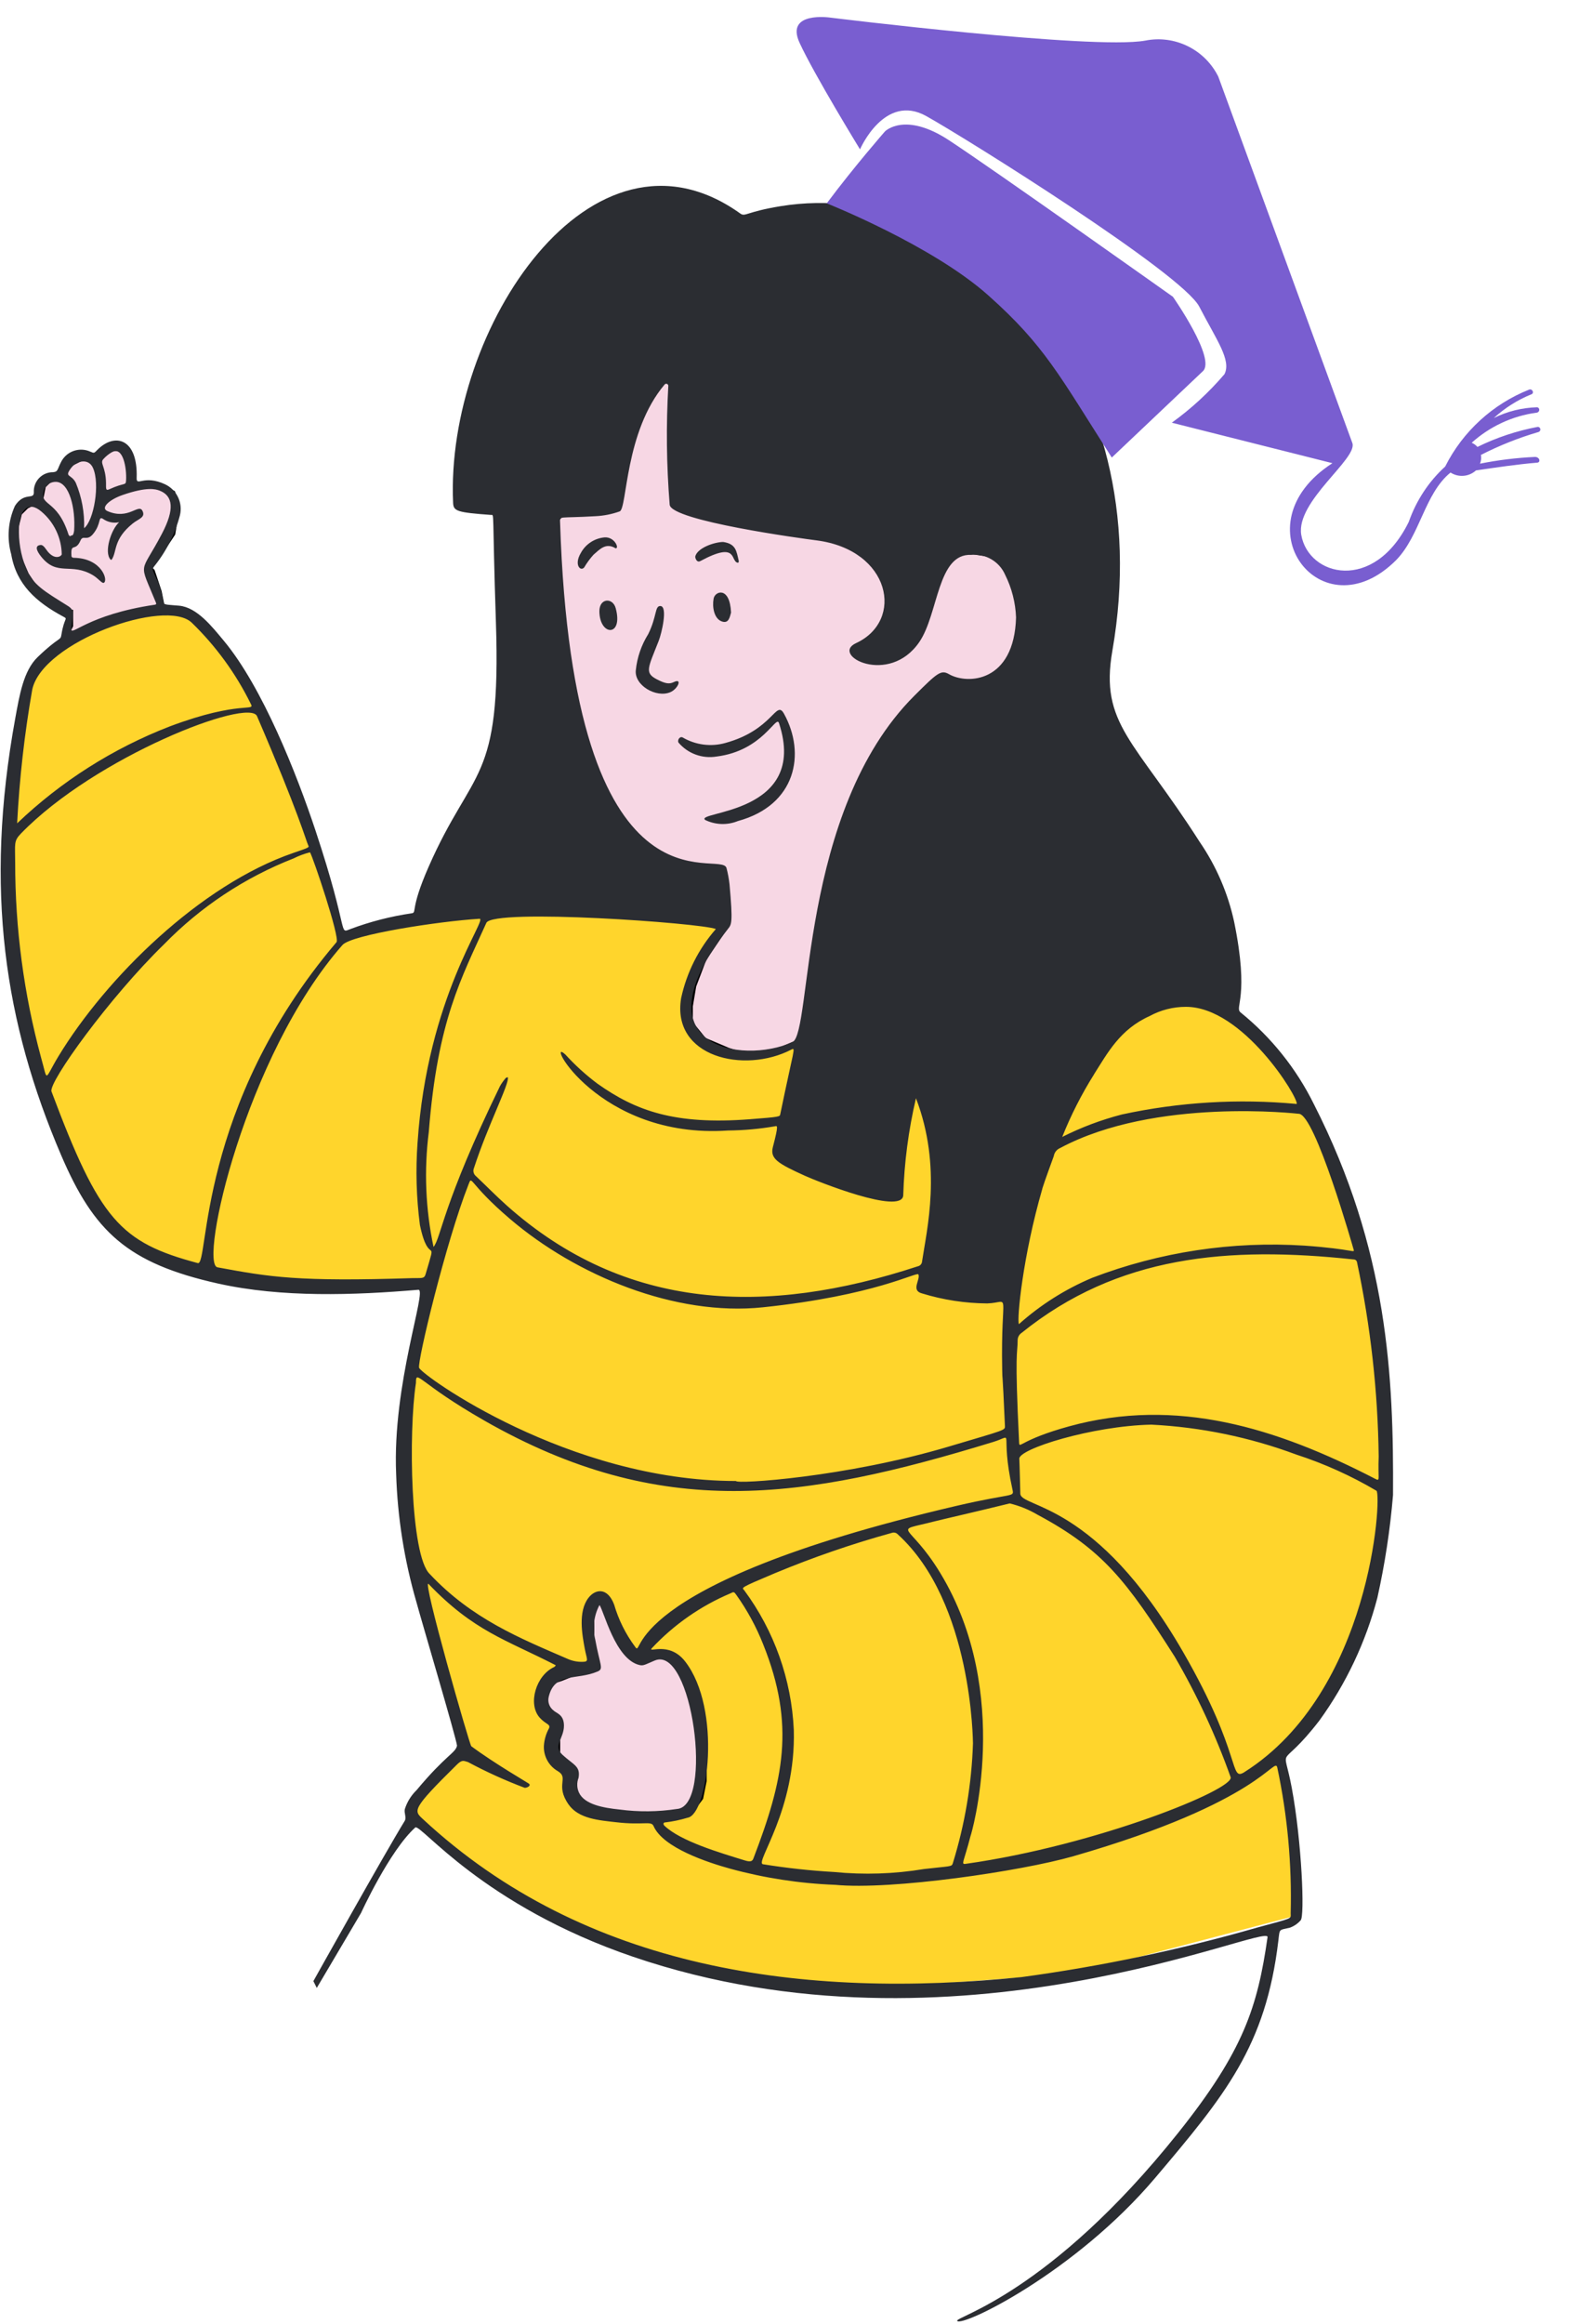 <?xml version="1.0" encoding="UTF-8"?> <svg xmlns="http://www.w3.org/2000/svg" width="342" height="503" viewBox="0 0 342 503" fill="none"><path d="M120 141.083V113.328L122.217 110.407L132.565 109.676L133.304 106.755L135.522 95.069L142.913 79L146.609 80.461V97.26L147.348 109.676L168.043 114.059H183.565C185.043 114.059 189.478 117.711 190.957 119.172C192.435 120.632 194.652 127.206 194.652 128.667C194.652 129.835 193.667 134.023 193.174 135.971L187.261 141.083H193.174C194.357 141.083 196.623 139.623 197.609 138.892L202.043 128.667L204.261 122.093L208.696 119.172L218.304 120.632C219.29 122.58 221.261 126.622 221.261 127.206C221.261 127.79 221.754 132.319 222 134.51L221.261 140.353L218.304 146.196L214.609 148.387H210.174L204.261 147.657L198.348 153.5L192.435 160.804L185.783 173.221L182.087 183.446L177.652 203.897L176.174 216.314L173.957 225.078L168.783 227.27L164.348 228H159.913L157.696 227.27L152.522 225.078L149.565 221.426V217.775L150.304 213.392L152.522 207.549L156.957 200.975L154.739 190.02L134.783 181.985L125.174 163.725L120 141.083Z" fill="#F7D7E4" stroke="black"></path><path d="M70.599 192.4L73.549 203.4L83.876 200.467L92.728 198.267L103.054 197.533H113.381H127.396L145.099 198.267L156.901 199.733L153.95 204.133L151 209.267L148.787 214.4L148.049 218.8L149.525 223.933L154.688 227.6L159.114 228.333H163.54L168.703 227.6L173.129 226.133L168.703 249.6L184.193 256.933L193.782 258.4L196.733 235.667H198.946L201.896 246.667L202.634 265L199.683 278.2L218.861 279.667L228.45 245.2L236.564 229.067L240.99 223.2L245.416 220.267L251.317 216.6H257.955L263.119 218.067L269.02 221.733L274.183 226.133L280.084 234.2L285.248 243.733L290.411 256.933L296.312 275.267L298.525 291.4L300 307.533V317.8L299.262 328.8L298.525 339.067L292.624 356.667L286.723 367.667L281.559 374.267L277.134 379.4L278.609 385.267L280.822 402.133V414.6L241.728 424.867L224.025 427.8L204.109 429.267L188.619 430L172.391 428.533L163.54 427.8L153.95 425.6L146.574 424.133L139.936 421.933L131.822 419L122.233 415.333L114.856 410.933L108.955 408L101.579 402.867L94.203 397L89.04 392.6V389.667L94.203 384.533L97.891 380.867L100.842 377.933L98.629 370.6L95.678 362.533L90.515 341.267L88.302 328.8L87.564 317.067V306.8L89.777 292.867L92.728 277.467L77.975 278.2L58.059 277.467L44.782 275.267L38.144 273.8L28.555 269.4L24.866 266.467L21.178 261.333L17.49 256.2L14.54 249.6L11.589 242.267L7.901 233.467L4.213 218.067L3.475 210L2 200.467V191.667V185.8V177.733L4.213 156.467L5.688 149.867L6.426 146.2L7.901 144.733L10.851 141.8L14.54 138.867L19.703 136.667L25.604 134.467L29.292 133H34.455H38.144L41.094 133.733L43.307 135.2L49.946 143.267L55.846 154.267L58.059 159.4L66.173 179.933L70.599 192.4Z" fill="#FFD52C"></path><path d="M134.851 354.486L137.802 358.174L140.015 358.911L141.49 358.174H144.441L147.392 359.649L149.605 363.337L151.081 369.975C151.573 371.696 152.556 375.285 152.556 375.875V381.038V385.463L151.819 389.151L149.605 392.101L148.13 392.839L141.49 393.576L133.375 392.839L128.949 392.101L126.736 391.364L125.26 389.889L124.522 388.414V386.201L123.785 383.251L122.309 382.513L120.834 380.3V378.088V375.138V372.925L119.358 371.45L117.883 369.975V367.024L119.358 364.074L121.571 363.337L125.26 361.862L128.949 360.387L128.211 354.486V350.061L128.949 347.111L130.424 346.373L131.9 347.111L133.375 350.798L134.851 354.486Z" fill="#F7D7E4" stroke="black"></path><path d="M19.027 136.17L15.339 139.121L14.601 136.908L15.339 135.433V132.483H14.601L13.126 131.745L8.699 128.795L5.748 124.369L3.535 119.207V114.044L4.273 111.094L5.748 109.618L7.224 108.881H8.699L9.437 105.193L10.912 103.718L13.863 102.98L14.601 100.768L17.552 99.293H21.241L24.192 97.08H27.143L28.618 101.505V105.193H30.831H34.52L37.471 106.668L38.209 108.881V111.094L37.471 115.519L34.52 119.944L32.307 122.894L33.044 123.632L34.52 128.057L35.258 131.745L25.667 133.958L19.027 136.17Z" fill="#F7D7E4" stroke="black"></path><path d="M284.584 239.002C280.783 231.299 275.353 224.512 268.676 219.109C267.352 217.955 270.658 215.932 267.313 199.552C265.971 193.343 263.432 187.455 259.837 182.219C245.76 160.193 238.159 156.754 240.929 140.867C251.372 80.975 210.256 37.936 169.063 44.628C161.649 45.834 161.425 46.987 160.348 46.221C128.201 23.216 96.425 71.257 98.141 108.873C98.224 110.642 99.026 110.916 106.337 111.453C107.125 111.509 106.588 109.81 107.414 134.794C108.564 169.643 102.424 165.8 92.841 187.601C88.674 197.08 90.397 197.493 89.131 197.682C84.628 198.34 80.207 199.475 75.945 201.068C73.205 202.106 75.815 202.295 68.359 179.833C64.257 167.484 56.857 148.777 48.519 138.74C45.889 135.578 42.662 131.452 38.787 131.096C36.645 130.898 35.513 130.957 35.43 130.447C34.428 124.409 32.393 123.787 33.366 122.622C35.997 119.37 37.905 115.596 38.969 111.551C39.291 110.234 39.147 108.848 38.566 107.624C37.984 106.401 36.999 105.415 35.775 104.832C31.136 102.655 29.526 105.422 29.6 103.437C29.895 94.916 24.881 93.533 21.061 97.394C20.398 98.066 20.421 98.137 19.587 97.766C18.484 97.26 17.231 97.185 16.076 97.557C14.921 97.929 13.947 98.72 13.346 99.774C12.364 101.561 12.659 102.095 11.511 102.204C10.944 102.195 10.38 102.304 9.855 102.523C9.331 102.742 8.858 103.067 8.465 103.478C8.072 103.889 7.768 104.376 7.572 104.909C7.376 105.443 7.293 106.011 7.326 106.578C7.356 108.256 5.262 106.389 3.248 109.471C1.745 112.767 1.456 116.488 2.431 119.977C3.543 126.486 7.804 130.299 13.723 133.473C14.812 134.063 13.898 133.579 13.302 137.378C13.084 138.764 12.93 137.64 8.155 142.223C5.088 145.173 4.221 150.455 3.307 155.466C-3.477 192.606 1.027 221.545 13.249 250.047C20.327 266.563 27.573 273.441 47.292 277.829C61.027 280.885 76.665 280.348 90.612 279.165C92.6 278.997 84.952 299.542 85.802 319.013C86.094 328.422 87.574 337.756 90.202 346.793C91.323 350.954 98.79 376.068 98.988 377.834C98.663 379.45 96.628 379.798 90.231 387.458C89.055 388.596 88.179 390.006 87.683 391.566C87.474 392.418 88.108 393.392 87.648 394.138C83.469 400.921 67.875 428.799 67.875 428.799L68.612 430.274L78.197 414.053C78.197 414.053 84.356 400.579 89.951 395.542C91.163 394.722 104.476 412.406 137.14 423.537C206.811 447.278 275.038 415.845 274.542 419.29C272.38 434.331 269.41 443.831 255.177 461.65C227.247 496.62 206.62 501.487 207.319 502.351C208.43 503.716 232.839 491.887 250.184 471.41C265.308 453.555 274.162 442.905 276.881 420.062C277.205 417.349 276.946 417.812 279.388 417.231C280.281 416.906 281.078 416.361 281.703 415.647C282.641 414.854 281.948 398.541 279.786 386.962C277.875 376.722 276.893 383.901 285.782 372.384C291.571 364.388 295.824 355.387 298.325 345.84C299.959 338.511 301.095 331.079 301.717 323.594C301.867 297.92 300.649 270.536 284.584 239.002ZM236.965 232.513C239.914 227.88 242.569 222.813 248.986 219.926C251.39 218.612 254.089 217.923 256.829 217.923C269.198 217.873 281.308 237.683 280.862 238.943C268.204 237.763 255.436 238.53 243.011 241.217C238.537 242.373 234.199 244.001 230.07 246.08C231.954 241.364 234.263 236.831 236.965 232.531V232.513ZM225.758 257.261C226.106 256.063 228.244 250.224 228.244 250.224C228.306 249.84 228.462 249.481 228.704 249.177C228.943 248.873 229.256 248.637 229.612 248.487C250.257 237.444 281.225 241.075 281.29 241.072C284.844 241.034 293.158 270.365 293.176 270.424C293.456 271.344 293.258 270.373 282.591 269.612C266.924 268.595 251.222 270.969 236.558 276.576C230.751 279.018 225.386 282.407 220.688 286.603C220.216 285.58 221.517 271.919 225.766 257.287L225.758 257.261ZM129.006 111.725C130.784 111.64 132.542 111.291 134.217 110.689C135.878 110.073 135.276 93.442 143.973 83.199C144.035 83.136 144.115 83.092 144.201 83.073C144.286 83.055 144.378 83.061 144.46 83.092C144.543 83.124 144.613 83.178 144.667 83.249C144.72 83.321 144.749 83.406 144.755 83.494C144.257 92.082 144.354 100.696 145.05 109.271C145.507 112.745 173.826 116.576 176.826 116.957C192.956 119.021 195.923 134.357 185.414 139.2C179.725 141.825 192.551 148.579 199.125 138.95C203.29 132.847 202.998 119.75 210.359 120.101C211.884 119.95 213.418 120.287 214.736 121.063C216.057 121.839 217.099 123.014 217.709 124.418C219.142 127.288 219.948 130.432 220.068 133.638C219.667 147.747 209.537 148.199 205.564 145.931C203.827 144.937 203.089 145.547 198.04 150.59C172.924 175.659 175.97 223.624 171.629 225.568C160.634 230.496 137.63 226.556 157.688 201.041C158.452 200.068 158.764 199.794 158.012 191.421C157.879 190.236 157.664 189.062 157.363 187.908C156.328 183.525 124.131 201.1 121.308 113.022C121.264 111.592 120.898 112.202 129.006 111.725ZM121.854 379.837C119.707 377.884 122.149 376.298 122.149 373.519C122.149 371.042 120.491 370.847 119.833 370.172C119.421 369.842 119.111 369.405 118.934 368.91C118.754 368.414 118.719 367.877 118.828 367.361C120.078 361.837 124.824 363.763 129.445 361.781C130.823 361.191 129.938 360.457 128.917 354.836C128.304 352.326 128.634 349.68 129.843 347.397C130.764 348.556 133.241 359.103 138.455 360.374C139.37 360.598 139.635 360.327 141.818 359.407C149.922 355.971 154.621 390.997 146.616 391.54C142.496 392.168 138.305 392.209 134.173 391.658C130.699 391.301 126.614 390.584 125.405 388.009C125.175 387.508 125.045 386.965 125.03 386.414C125.012 385.862 125.11 385.311 125.31 384.797C125.738 382.27 124.299 382.063 121.854 379.837ZM144.094 394.448C145.734 394.25 147.353 393.911 148.934 393.433C153.358 392.74 156.399 369.948 148.406 359.622C144.888 355.074 140.148 357.935 141.195 356.729C145.973 351.633 151.763 347.595 158.195 344.876C158.941 344.492 158.991 344.519 159.484 345.206C161.855 348.53 163.811 352.131 165.309 355.93C172.34 373.46 169.656 385.343 163.188 402.234C163.002 402.72 162.737 403.119 161.354 402.685C155.794 400.971 147.412 398.503 143.906 395.161C143.575 394.846 143.673 394.43 144.094 394.448ZM171.933 374.44C171.432 363.521 167.695 352.998 161.197 344.209C160.684 343.596 160.041 343.793 167.813 340.517C176.086 337.078 184.562 334.155 193.197 331.772C193.424 331.698 193.666 331.695 193.896 331.757C194.126 331.822 194.333 331.952 194.489 332.132C210.71 346.923 210.71 377.315 210.74 377.321C210.454 386.128 208.985 394.858 206.378 403.275C206.139 404.098 205.915 403.865 200.108 404.543C193.675 405.608 187.131 405.823 180.642 405.18C175.478 404.885 170.331 404.322 165.223 403.496C163.501 403.065 172.402 391.837 171.933 374.44ZM203.626 340.419C196.769 329.15 192.864 331.737 202.249 329.33C203.986 328.885 212.276 326.994 218.697 325.404C220.821 325.921 222.853 326.746 224.734 327.858C238.891 335.432 244.005 342.18 254.448 358.599C259.274 366.889 263.323 375.604 266.541 384.641C267.564 387.234 237.561 399.408 209.194 403.411C208.038 403.576 208.749 403.116 210.233 397.305C210.221 397.6 219.526 366.535 203.626 340.419ZM155.051 201.085C151.314 205.351 148.725 210.498 147.527 216.041C145.413 228.806 161.18 232.472 171.384 227.184C172.431 226.641 171.912 226.989 168.995 241.184C168.889 241.691 168.954 241.75 162.368 242.255C146.147 243.496 137.709 240.438 129.419 234.563C126.909 232.687 124.585 230.58 122.473 228.266C117.754 223.795 129.419 246.617 157.702 244.691C161.1 244.658 164.489 244.355 167.836 243.777C168.335 243.688 168.703 243.296 167.403 248.251C166.736 250.784 168.456 251.819 174.348 254.494C176.9 255.653 195.25 263.015 195.633 258.771C195.846 251.675 196.769 244.617 198.391 237.704C204.119 252.604 200.703 266.28 199.715 273.01C199.701 273.27 199.6 273.514 199.432 273.709C199.261 273.904 199.031 274.036 198.777 274.087C165.955 284.851 135.488 283.819 109.776 260.936C107.464 258.871 105.323 256.683 103.096 254.571C102.843 254.37 102.66 254.093 102.58 253.778C102.497 253.465 102.524 253.132 102.651 252.834C105.689 243.482 110.399 234.48 109.995 233.156C109.832 233.221 109.614 233.23 109.52 233.354C109.057 233.891 108.647 234.472 108.293 235.088C95.797 260.791 95.561 267.846 93.9 269.89C92.166 261.711 91.821 253.297 92.874 245.003C94.782 220.76 99.926 211.771 105.341 199.749C106.789 196.564 151.972 199.776 155.051 201.085ZM24.279 97.86C26.662 96.536 27.461 101.334 27.308 103.95C27.231 105.212 27.072 104.337 23.654 105.911C22.843 106.286 22.978 105.687 22.961 104.516C22.902 100.977 21.572 100.261 22.371 99.385C22.919 98.772 23.565 98.252 24.279 97.845V97.86ZM15.499 101.178C16.558 99.795 19.147 99.087 20.129 101.257C21.719 104.77 20.312 112.701 18.215 114.326C18.329 110.955 17.714 107.599 16.413 104.487C15.384 102.481 13.78 103.413 15.499 101.163V101.178ZM9.574 105.897C9.796 105.403 10.16 104.987 10.619 104.702C11.079 104.416 11.614 104.275 12.155 104.295C15.048 104.41 16.381 110.082 16.056 114.88C15.818 116.355 15.558 115.632 15.172 116.089C15.062 115.963 14.877 115.857 14.844 115.712C12.308 107.731 8.312 109.769 9.574 105.897ZM5.592 122.867C4.482 120.068 3.979 117.065 4.118 114.057C4.295 110.501 6.085 108.241 8.993 110.748C10.339 111.885 11.426 113.296 12.181 114.887C12.937 116.478 13.343 118.213 13.373 119.974C13.373 120.307 12.028 121.354 10.382 119.434C9.96 118.941 9.444 117.906 8.813 117.959C7.4 118.077 7.996 119.319 8.881 120.437C12.42 124.908 15.369 121.634 20.168 124.522C21.268 125.185 22.073 126.291 22.448 126.158C23.524 125.796 22.138 120.826 16.012 120.732C15.682 120.732 15.464 120.605 15.473 120.221C15.298 117.325 16.325 119.534 17.431 116.992C17.997 115.685 18.799 117.243 20.174 115.562C21.987 113.344 21.215 111.698 22.262 112.276C22.766 112.641 23.341 112.898 23.952 113.028C24.562 113.159 25.19 113.161 25.801 113.034C24.031 114.641 22.501 119.522 23.928 121.1C23.946 121.123 23.969 121.141 23.996 121.153C24.023 121.165 24.052 121.17 24.081 121.168C24.108 121.167 24.137 121.158 24.161 121.143C24.188 121.128 24.208 121.107 24.223 121.083C25.376 119.313 24.494 116.75 28.741 113.311C29.992 112.3 31.579 112.011 30.862 110.58C30.009 108.878 27.88 112.645 23.262 110.619C21.716 109.94 23.672 108.138 26.532 107.147C31.888 105.289 33.749 105.876 34.569 106.192C37.498 107.321 37.828 110.247 35.109 115.452C30.307 124.648 29.965 121.086 33.779 130.444C33.917 130.783 33.779 130.854 33.499 130.895C18.917 133.048 15.293 137.903 15.455 136.103C15.75 132.918 16.286 132.148 14.729 131.166C9.795 128.055 7.085 126.657 5.592 122.867ZM6.987 149.24C9.217 138.876 35.92 129.341 41.544 134.788C46.764 139.85 51.076 145.77 54.291 152.292C55.371 154.174 52.126 151.466 36.808 157.212C24.503 161.965 13.258 169.098 3.714 178.202C4.211 168.49 5.304 158.817 6.987 149.24ZM8.89 228.891C5.163 215.129 3.279 200.933 3.286 186.675C3.286 182.623 2.926 182.074 4.519 180.431C20.663 163.765 53.905 150.915 55.669 155.011C64.743 176.096 66.286 181.983 66.746 182.93C67 183.446 67.041 183.404 63.523 184.614C43.329 191.553 22.984 211.65 12.674 228.602C9.462 233.902 10.444 234.33 8.89 228.891ZM42.842 273.391C26.055 268.905 21.575 264.05 11.155 236.247C10.423 234.3 23.772 215.817 35.501 204.415C43.429 196.282 53.002 189.936 63.578 185.802C64.714 185.231 65.911 184.786 67.144 184.475C67.808 185.54 73.683 202.991 72.889 203.923C42.538 239.592 45.31 274.051 42.842 273.391ZM89.547 276.635C64.499 277.455 58.411 276.399 47.101 274.302C43.09 273.562 53.108 228.49 74.175 204.539C76.125 202.321 94.894 199.413 103.854 198.862C105.73 198.747 92.541 215.82 90.438 247.328C90.007 253.264 90.178 259.228 90.948 265.13C92.921 274.606 94.803 266.796 92.175 275.809C91.883 276.818 91.296 276.588 89.547 276.644V276.635ZM101.442 256.453C102.35 254.14 101.226 255.96 110.493 263.855C124.836 276.077 146.209 284.952 165.25 282.955C189.558 280.407 198.618 275.19 198.916 275.835C199.42 276.933 197.211 279.298 199.692 279.947C204.272 281.357 209.032 282.088 213.825 282.117C219.116 281.952 216.715 278.643 217.069 296.528C217.125 299.421 217.069 295.186 217.659 308.585C217.706 309.614 217.983 309.381 205.505 313.097C183.158 319.757 159.437 321.269 159.407 320.553C123.084 320.553 91.323 297.613 90.777 296.053C90.332 294.832 96.555 268.902 101.442 256.462V256.453ZM104.901 307.476C143.242 329.339 173.865 324.72 215.111 312.106C220.066 310.59 216.417 309.298 219.29 322.384C219.676 324.154 219.532 323.051 207.215 325.923C132.707 343.289 139.635 359.492 137.538 356.402C135.503 353.659 133.972 350.58 133.017 347.303C131.575 343.484 128.923 343.926 127.452 345.846C125.139 348.857 126.127 353.948 126.629 356.708C127.077 359.18 127.658 359.658 126.236 359.693C125.127 359.731 124.027 359.522 123.01 359.08C112.611 354.582 102.206 350.4 93.077 340.682C88.886 336.694 88.441 310.024 90.09 299.324C90.09 296.2 90.635 299.338 104.901 307.47V307.476ZM279.55 414.131C279.55 415.396 280.217 415.054 272.256 417.222C255.56 422.015 238.537 425.589 221.325 427.922C174.024 432.756 126.711 426.335 91.603 393.734C89.606 391.882 89.105 391.652 98.923 381.975C100.103 380.795 100.448 381.134 101.359 381.385C105.317 383.506 109.411 385.364 113.613 386.948C113.944 387.027 115.088 386.602 114.601 386.098C114.413 385.903 107.066 381.674 102.079 377.961C101.689 377.666 91.346 341.499 92.818 342.835C102.657 353.09 109.484 354.838 120.379 360.436C120.267 360.569 120.176 360.752 120.031 360.817C116.123 362.586 114.245 368.78 116.881 371.762C118.22 373.266 119.294 373.145 118.913 374.077C118.259 375.254 117.878 376.566 117.801 377.911C117.76 378.996 118.014 380.076 118.536 381.028C119.058 381.981 119.831 382.774 120.771 383.323C123.358 384.833 120.146 386.293 123.157 390.575C125.349 393.693 129.787 393.985 133.447 394.409C139.384 395.099 141.042 394.055 141.549 395.223C143.593 399.942 153.267 403.119 158.219 404.484C165.615 406.498 173.216 407.666 180.875 407.958C193.091 409.138 221.198 405.009 232.488 401.765C273.466 389.968 276.079 379.91 276.66 382.618C278.857 392.97 279.824 403.546 279.55 414.125V414.131ZM269.549 383.553C266.204 385.67 269.157 379.943 256.295 357.637C237.348 324.779 221.045 326.46 220.992 323.275C220.992 323.213 220.818 316.046 220.776 315.787C220.428 313.654 236.537 308.626 249.384 308.354C260.108 308.897 270.684 311.08 280.747 314.825C286.817 316.795 292.654 319.429 298.148 322.673C299.29 323.942 296.971 366.19 269.549 383.547V383.553ZM298.614 315.259C298.411 320.057 299.021 320.683 297.903 320.105C276.497 309.033 254.817 302.323 231.565 308.72C221.021 311.619 220.806 313.681 220.735 312.259C219.729 291.88 220.405 293.275 220.416 290.069C220.419 289.756 220.499 289.449 220.647 289.175C220.797 288.901 221.009 288.668 221.269 288.494C242.103 271.709 266.019 269.692 293.185 272.597C293.356 272.591 293.527 272.647 293.659 272.756C293.795 272.866 293.884 273.016 293.916 273.187C296.859 287.019 298.434 301.111 298.614 315.253V315.259Z" fill="#2B2D32"></path><path d="M146.952 160.722C147.946 161.896 149.229 162.792 150.674 163.322C152.116 163.852 153.674 163.999 155.192 163.748C165.247 162.498 168.107 154.632 168.724 156.508C175.254 176.348 150.344 175.54 152.739 177.477C153.836 178.01 155.033 178.307 156.254 178.347C157.472 178.388 158.687 178.172 159.817 177.713C172.428 174.274 174.593 163.114 169.806 154.482C168.06 151.335 167.491 157.956 157.124 160.808C155.576 161.245 153.951 161.363 152.355 161.155C150.76 160.947 149.22 160.418 147.834 159.599C147.138 159.324 146.687 160.289 146.952 160.722Z" fill="#2B2D32"></path><path d="M145.214 149.809C146.827 149.11 147.868 146.7 145.942 147.632C144.984 148.101 144.126 148.004 142.279 147.042C139.528 145.621 140.38 144.556 142.675 138.696C143.332 137.012 144.671 131.272 143.055 131.172C141.793 131.092 142.332 133.343 140.401 137.248C138.92 139.615 138 142.289 137.711 145.066C137.348 148.331 142.144 151.139 145.214 149.809Z" fill="#2B2D32"></path><path d="M126.522 122.831C127.103 121.843 127.781 120.916 128.548 120.065C129.893 118.906 131.22 117.384 133.317 118.67C134.202 118.811 133.169 116.198 130.996 116.31C129.91 116.396 128.866 116.753 127.955 117.349C127.044 117.944 126.297 118.76 125.784 119.72C124.31 122.209 125.684 123.754 126.522 122.831Z" fill="#2B2D32"></path><path d="M151.692 121.436C160.077 116.929 158.06 121.686 159.882 121.807C159.93 121.757 159.965 121.699 159.986 121.635C160.009 121.571 160.018 121.503 160.015 121.436C159.499 119.271 159.425 117.72 156.641 117.307C154.824 117.307 151.037 118.557 150.586 120.454C150.542 120.642 150.846 121.89 151.692 121.436Z" fill="#2B2D32"></path><path d="M129.821 132.346C129.891 137.728 135.044 137.882 133.36 131.653C132.74 129.287 129.791 129.405 129.821 132.346Z" fill="#2B2D32"></path><path d="M154.565 129.557C154.223 131.397 154.671 133.839 156.249 134.47C157.827 135.102 158.057 133.586 158.34 132.586C158.077 126.838 154.86 127.92 154.565 129.557Z" fill="#2B2D32"></path><g clip-path="url(#clip0_496_1546)"><path d="M332.961 100.14C328.487 100.504 324.084 101.186 319.687 101.816C318.15 103.207 315.914 103.389 314.172 102.279C308.54 106.863 307.61 115.86 302.414 121.213C286.189 137.463 267.982 113.519 288.592 100.254L253.807 91.491C258.014 88.464 261.835 84.933 265.208 80.993C266.76 77.951 263.453 73.527 259.756 66.377C256.06 59.226 209.702 30.202 200.633 25.131C191.564 20.06 186.272 32.326 186.272 32.326C186.272 32.326 176.385 16.217 173.183 9.273C169.981 2.329 179.885 3.818 179.885 3.818C179.885 3.818 236.618 10.821 248.019 8.797C254.446 7.498 260.949 10.702 263.874 16.584L292.911 95.896C294.109 99.275 280.676 108.477 281.835 115.726C283.375 124.772 297.549 128.356 305.124 112.968C306.733 108.381 309.43 104.243 313.018 100.971C316.848 93.359 323.339 87.443 331.245 84.308C331.935 84.121 332.35 85.094 331.706 85.338C328.692 86.55 325.932 88.306 323.54 90.487C326.45 89.031 329.651 88.251 332.911 88.149C333.575 88.218 333.571 89.251 332.79 89.325C327.56 90.024 322.681 92.309 318.758 95.83C319.227 96.034 319.66 96.337 320.006 96.734C324.135 94.707 328.516 93.248 333.039 92.399C333.351 92.379 333.61 92.613 333.629 92.925C333.654 93.186 333.475 93.425 333.234 93.504C328.926 94.763 324.757 96.425 320.755 98.465C320.871 99.097 320.802 99.761 320.56 100.356C324.483 99.574 328.48 99.083 332.47 98.901C333.501 98.905 333.742 100.066 332.961 100.14Z" fill="#795ED0"></path><path d="M179.066 44.015C185.052 36.006 191.677 28.442 191.677 28.442C191.677 28.442 195.945 24.079 205.51 30.338C215.075 36.597 254.046 64.237 254.046 64.237C254.046 64.237 263.575 77.829 260.472 80.401L240.803 99.033C229.345 81.088 226.284 74.841 214.069 63.942C201.853 53.042 179.066 44.015 179.066 44.015Z" fill="#795ED0"></path></g><defs><clipPath id="clip0_496_1546"><rect width="169.585" height="113.548" fill="white" transform="matrix(-0.995 -0.103 -0.103 0.995 341.883 17.857)"></rect></clipPath></defs></svg> 